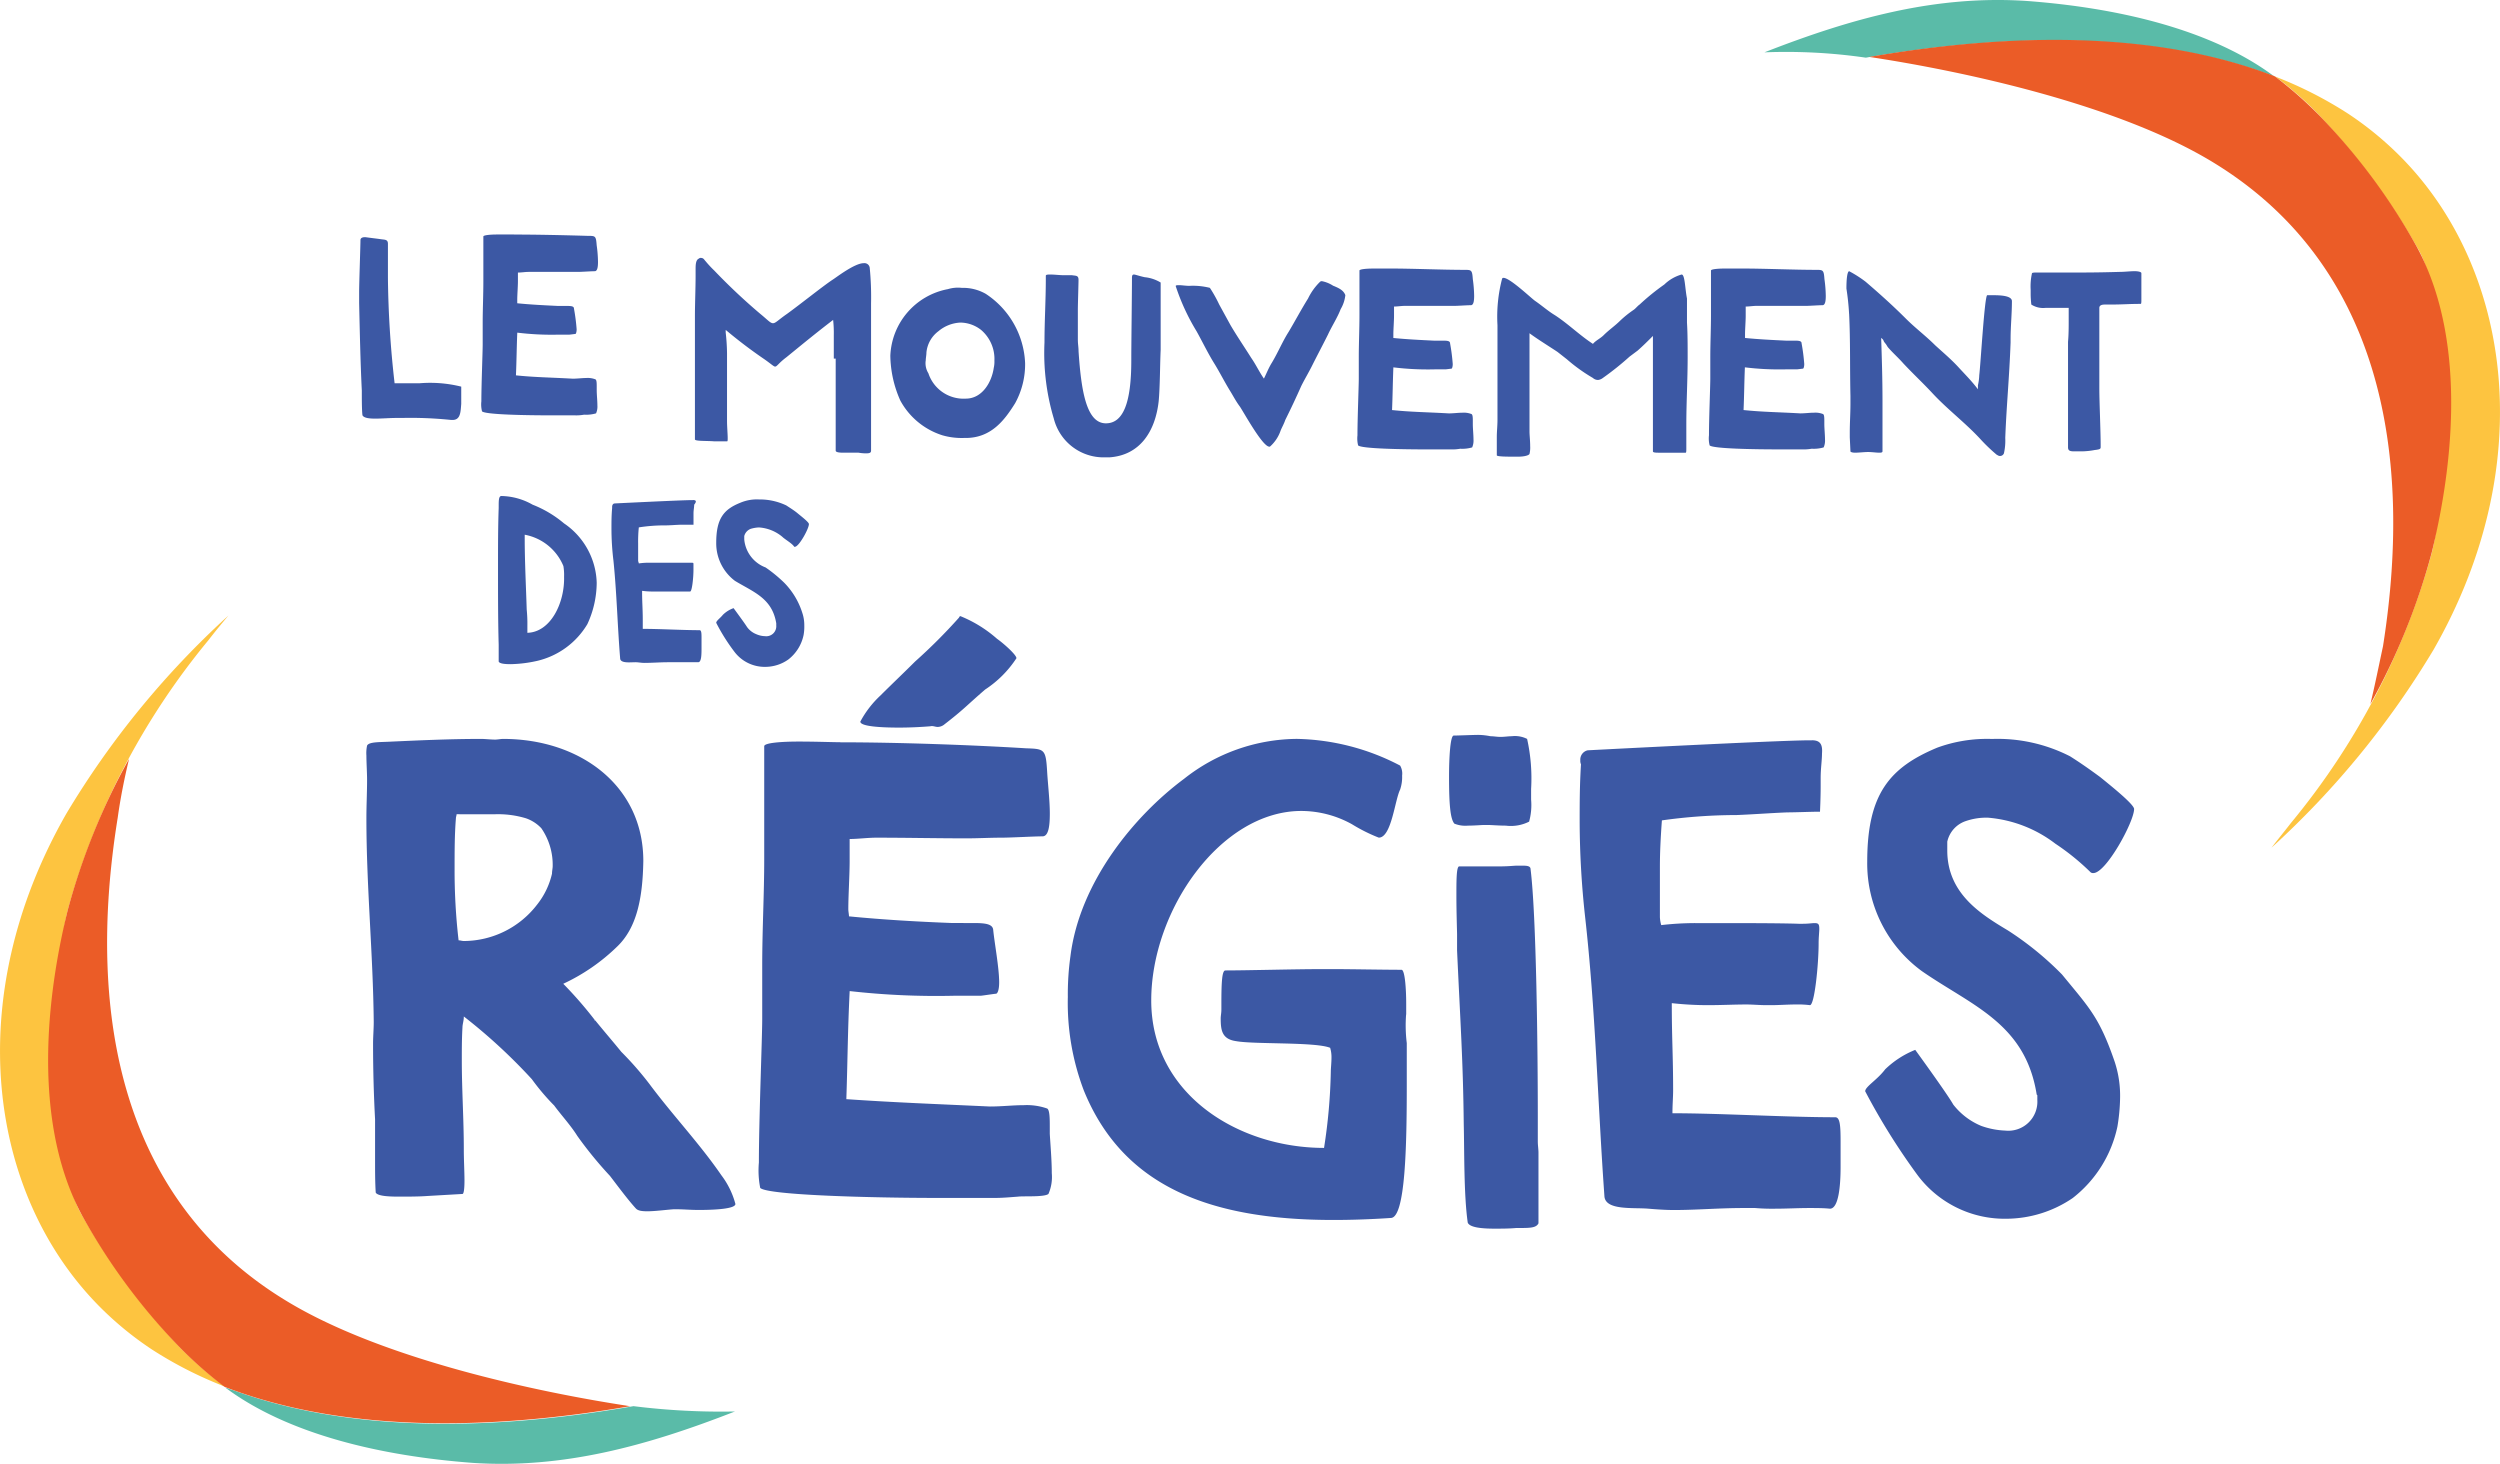 <svg xmlns="http://www.w3.org/2000/svg" width="167.37" height="98" viewBox="0 0 167.37 98"><path d="M192.108,153.428l.045.045v.313a1.946,1.946,0,0,1-2.144,2.055,5.386,5.386,0,0,1-1.608-.313,4.587,4.587,0,0,1-1.876-1.429c-.4-.715-2.546-3.663-2.546-3.663a6.229,6.229,0,0,0-2.01,1.3c-.536.715-1.34,1.161-1.34,1.474a44.242,44.242,0,0,0,3.484,5.584,7.283,7.283,0,0,0,5.986,2.948,7.93,7.93,0,0,0,4.422-1.385,8.206,8.206,0,0,0,2.993-4.78,12.722,12.722,0,0,0,.179-1.876,7.269,7.269,0,0,0-.357-2.457c-1.027-2.993-1.7-3.618-3.529-5.852a20.879,20.879,0,0,0-3.618-2.948c-1.787-1.072-4.065-2.457-4.065-5.36V136.5a1.879,1.879,0,0,1,1.251-1.385,4.227,4.227,0,0,1,1.474-.223,8.578,8.578,0,0,1,4.512,1.742,15.919,15.919,0,0,1,2.367,1.921.268.268,0,0,0,.179.045c.849,0,2.725-3.44,2.725-4.288,0-.313-1.563-1.563-2.278-2.144-.67-.491-1.3-.938-2.01-1.385a10.655,10.655,0,0,0-5.226-1.161,9.709,9.709,0,0,0-3.663.581c-3.216,1.34-4.69,3.127-4.69,7.639a8.926,8.926,0,0,0,3.663,7.326c3.35,2.323,6.924,3.484,7.683,8.264m-15.054-23.72h-.134c-2.1,0-14.875.67-14.875.67a.637.637,0,0,0-.491.67.567.567,0,0,0,.045.268c-.089,1.385-.089,2.635-.089,3.886a59.372,59.372,0,0,0,.357,6.254c.715,6.343.849,12.463,1.3,18.761.045.983,1.921.759,2.948.849.536.045,1.161.089,1.7.089,1.519,0,3.038-.134,4.646-.134h.8a12.993,12.993,0,0,0,1.34.045c.759,0,1.519-.045,2.278-.045.447,0,.983,0,1.385.045.581,0,.715-1.519.715-2.814v-1.7c0-1.072-.045-1.608-.357-1.608-3.216,0-7.728-.268-10.9-.268,0-.581.045-1.072.045-1.519,0-2.412-.089-3.395-.089-5.852a22.035,22.035,0,0,0,2.457.134c.893,0,1.7-.045,2.546-.045.4,0,.893.045,1.3.045h.4c.447,0,1.072-.045,1.563-.045a6.606,6.606,0,0,1,.983.045c.313,0,.581-2.77.581-4.11,0-.447.045-.8.045-.983,0-.313-.045-.4-.313-.4-.179,0-.4.045-.8.045h-.268c-1.251-.045-3.886-.045-5.628-.045h-1.206a19.891,19.891,0,0,0-2.367.134,2.242,2.242,0,0,1-.089-.536V138.2c0-.938.045-1.921.134-3.127a36.128,36.128,0,0,1,5-.357c1.117-.045,2.278-.134,3.395-.179.581,0,1.563-.045,2.189-.045,0,0,.045-.893.045-1.7v-.536c0-.67.089-1.206.089-1.653.045-.581-.089-.893-.67-.893m-20.727,8.443h-2.9c-.179.045-.179.938-.179,1.965,0,1.117.045,2.412.045,2.591v1.072c.223,4.914.4,7.326.447,11.614.045,1.787,0,4.735.268,6.611.134.313.893.4,1.787.4.447,0,.983,0,1.474-.045h.357c.67,0,.983-.045,1.117-.313v-4.735c0-.223-.045-.491-.045-.759V154.9c0-4.2-.089-13.49-.491-16.617-.045-.179-.313-.179-.581-.179h-.313c-.223,0-.536.045-.983.045m-3.261-8.755c-.223,0-.313,1.385-.313,2.77,0,1.876.089,2.814.357,3.127a1.926,1.926,0,0,0,.893.134c.447,0,.938-.045,1.117-.045h.179c.313,0,.759.045,1.251.045a2.705,2.705,0,0,0,1.563-.268,4.185,4.185,0,0,0,.134-1.474v-.715a12.189,12.189,0,0,0-.268-3.35,1.811,1.811,0,0,0-1.027-.179c-.223,0-.491.045-.759.045-.223,0-.447-.045-.67-.045a4.425,4.425,0,0,0-.8-.089h-.045c-.268,0-1.385.045-1.608.045M149.9,148.068v-.715c0-1.027-.089-2.278-.313-2.278-1.251,0-3.35-.045-4.735-.045h-.491c-1.921,0-5.092.089-6.566.089-.223,0-.268.759-.268,2.233v.4c0,.223-.045.4-.045.581,0,.8.089,1.385,1.027,1.519,1.206.223,5.316.045,6.3.447a2.176,2.176,0,0,1,.089.67c0,.313-.045.715-.045.938A37.223,37.223,0,0,1,144.4,157c-5.718,0-11.569-3.574-11.569-9.872,0-6.03,4.646-12.686,10.051-12.686a7.021,7.021,0,0,1,3.395.893,11.08,11.08,0,0,0,1.787.893c.849,0,1.072-2.5,1.429-3.216a2.61,2.61,0,0,0,.134-.938,1.06,1.06,0,0,0-.134-.67,15.5,15.5,0,0,0-6.924-1.787,12.294,12.294,0,0,0-7.549,2.68c-3.306,2.457-6.968,6.879-7.594,11.837a18.423,18.423,0,0,0-.179,2.77,16.5,16.5,0,0,0,1.072,6.254c2.635,6.477,8.532,8.666,16.706,8.666,1.206,0,2.546-.045,3.842-.134.983,0,1.072-4.869,1.072-8.889v-2.814a9.65,9.65,0,0,1-.045-1.921m-37.88-18.225c-.447,0-1.653-.045-2.77-.045-1.206,0-2.323.089-2.323.313v7.549c0,2.367-.134,4.69-.134,7.147v3.574c0,1.251-.223,6.745-.223,9.6a6.023,6.023,0,0,0,.089,1.7c.491.491,7.594.67,11.882.67h3.842c.491,0,.983-.045,1.563-.089.357-.045,1.742.045,2.01-.179a2.838,2.838,0,0,0,.223-1.385c0-.849-.089-1.876-.134-2.636v-.447c0-.536,0-1.161-.179-1.251a4.13,4.13,0,0,0-1.563-.223c-.715,0-1.474.089-2.233.089h-.045c-3.886-.179-6.343-.268-9.6-.491.089-2.68.089-4.512.223-7.236a51.651,51.651,0,0,0,6.968.313H121.4c.089,0,.938-.134,1.027-.134.134,0,.223-.313.223-.759,0-.983-.313-2.636-.4-3.529-.045-.4-.581-.447-1.34-.447H119.52c-2.323-.089-4.646-.223-6.924-.447,0-.134-.045-.313-.045-.491,0-.893.089-2.278.089-3.216V136.32c.536,0,1.206-.089,1.787-.089,2.055,0,4.065.045,6.03.045.8,0,1.563-.045,2.323-.045.67,0,2.189-.089,2.77-.089.4,0,.491-.67.491-1.519,0-.893-.134-2.01-.179-2.814-.089-1.519-.179-1.519-1.429-1.563-3.618-.223-8.621-.4-12.418-.4m7.951-8.353a36.721,36.721,0,0,1-2.948,2.948c-.759.759-1.563,1.519-2.323,2.278a6.657,6.657,0,0,0-1.34,1.742c0,.313,1.3.4,2.591.4.8,0,1.563-.045,2.1-.089.179-.045.313.045.491.045a.72.72,0,0,0,.4-.134c1.385-1.072,1.429-1.206,2.77-2.367a7.233,7.233,0,0,0,2.1-2.1c0-.223-.849-.983-1.3-1.3a8.548,8.548,0,0,0-2.457-1.519c-.089.045-.045.045-.089.089m-32.3,13.178h1.206a6.453,6.453,0,0,1,2.1.268A2.564,2.564,0,0,1,92,135.6a4.31,4.31,0,0,1,.759,2.546c0,.134-.045.313-.045.491a5.174,5.174,0,0,1-.983,2.055,6.218,6.218,0,0,1-4.914,2.457c-.134,0-.223-.045-.357-.045a40.553,40.553,0,0,1-.268-4.78c0-1.161,0-2.323.089-3.395,0-.089.045-.179.045-.268Zm5.182,19.476c.491.67,1.117,1.34,1.563,2.055a26.266,26.266,0,0,0,2.189,2.68c.447.581,1.206,1.608,1.742,2.189.134.134.357.179.759.179.491,0,1.161-.089,1.742-.134h.268c.4,0,.893.045,1.429.045,1.206,0,2.457-.089,2.457-.4a5.507,5.507,0,0,0-.938-1.921c-1.474-2.144-3.261-4.02-4.824-6.12a21.488,21.488,0,0,0-1.876-2.144c-.581-.715-1.161-1.385-1.742-2.1h-.045v-.045a27.07,27.07,0,0,0-2.1-2.412,13.063,13.063,0,0,0,3.618-2.5c1.3-1.251,1.7-3.216,1.742-5.718,0-5.092-4.288-8.175-9.381-8.175-.179,0-.357.045-.536.045-.313,0-.67-.045-.938-.045-2.055,0-3.976.089-5.986.179-.759.045-1.519,0-1.653.268a2.389,2.389,0,0,0-.045.67c0,.447.045,1.161.045,1.608,0,.893-.045,1.7-.045,2.591,0,4.6.447,9.068.491,13.624,0,.491-.045.983-.045,1.474,0,1.7.045,3.395.134,5.048v2.635c0,.849,0,1.608.045,2.278.134.223.8.268,1.563.268.581,0,1.34,0,1.921-.045l2.323-.134c.089,0,.134-.357.134-.893,0-.581-.045-1.385-.045-2.1,0-2.01-.134-3.931-.134-5.941,0-.759,0-1.474.045-2.233,0-.179.089-.447.089-.67V148.2a37.064,37.064,0,0,1,4.556,4.2,15.033,15.033,0,0,0,1.474,1.742" transform="translate(-55.758 -80.15)" fill="#3c58a4"/><path d="M193.42,66.746h-1.876c-.179,0-.313,0-.357.045a4.016,4.016,0,0,0-.089,1.117v.313a6.353,6.353,0,0,0,.045.67,1.466,1.466,0,0,0,.938.223h1.563v.8c0,.491,0,.983-.045,1.474V78.45c0,.223.134.268.4.268h.536a4.948,4.948,0,0,0,.849-.089c.4-.045.4-.089.4-.223v-.134c0-.893-.089-2.9-.089-3.752V69.114c0-.179.179-.223.357-.223h.313c.938,0,1.251-.045,2.1-.045.045,0,.045-.134.045-.313V66.791c0-.089-.223-.134-.447-.134-.313,0-.67.045-.938.045-1.563.045-2.233.045-3.708.045m-14.473,2.77c.089,1.787.045,3.618.089,5.494v.536c0,.625-.045,1.251-.045,1.921v.313l.045.938c0,.045.134.089.313.089.223,0,.625-.045.849-.045h.045c.223,0,.536.045.715.045.089,0,.223,0,.223-.089V75.323c0-1.429-.045-2.859-.089-4.2.223.179.089.134.268.357.089.089.134.223.223.313.313.357.67.67.983,1.027.625.67,1.3,1.3,1.921,1.965,1.027,1.117,2.233,2.01,3.261,3.127a11.65,11.65,0,0,0,1.072,1.027c.089.045.134.089.223.089a.278.278,0,0,0,.268-.179,3.832,3.832,0,0,0,.089-1.027c.089-2.278.268-3.976.357-6.388v-.223c0-.849.089-1.7.089-2.546,0-.357-.715-.4-1.251-.4h-.4c-.179,0-.447,4.69-.536,5.36a3.447,3.447,0,0,1-.089.67v.268c-.4-.536-.849-.983-1.3-1.474-.491-.536-1.027-.983-1.563-1.474-.625-.625-1.34-1.161-1.965-1.787-.849-.849-1.742-1.653-2.68-2.457a7.8,7.8,0,0,0-1.117-.715c-.134.045-.179.581-.179,1.161a16.985,16.985,0,0,1,.179,1.7m-7.192-3.038h-1.117c-.491,0-.938.045-.938.134v2.993c0,.938-.045,1.876-.045,2.814v1.429c0,.491-.089,2.68-.089,3.8a1.874,1.874,0,0,0,.045.67c.223.223,2.993.268,4.69.268h1.519a2.95,2.95,0,0,0,.625-.045,2.343,2.343,0,0,0,.8-.089,1.131,1.131,0,0,0,.089-.536c0-.313-.045-.715-.045-1.027v-.179c0-.223,0-.447-.089-.491a1.42,1.42,0,0,0-.625-.089c-.268,0-.581.045-.893.045h0c-1.563-.089-2.5-.089-3.8-.223.045-1.072.045-1.787.089-2.859a18.865,18.865,0,0,0,2.77.134h.715c.045,0,.357-.045.4-.045s.089-.134.089-.313a12.993,12.993,0,0,0-.179-1.385c0-.179-.223-.179-.536-.179H174.7c-.938-.045-1.831-.089-2.725-.179V70.9c0-.357.045-.893.045-1.251v-.625c.223,0,.491-.045.715-.045h3.306c.268,0,.849-.045,1.117-.045.179,0,.223-.268.223-.625a8.7,8.7,0,0,0-.089-1.117c-.045-.625-.089-.625-.581-.625-1.474,0-3.44-.089-4.958-.089m-4.02.4a2.73,2.73,0,0,0-1.161.67,15.491,15.491,0,0,0-1.653,1.34c-.134.089-.268.268-.4.357a6.961,6.961,0,0,0-.893.715c-.357.357-.759.625-1.117.983-.223.223-.536.357-.715.581-.893-.581-1.653-1.34-2.546-1.921-.447-.268-.849-.625-1.3-.938-.223-.134-1.7-1.563-2.144-1.563-.045,0-.045,0-.089.045a10.032,10.032,0,0,0-.313,3.127v6.343c0,.4-.045.759-.045,1.161v1.206c0,.089.759.089.983.089h.491c.223,0,.625-.045.715-.179a1.841,1.841,0,0,0,.045-.536c0-.357-.045-.715-.045-.983V70.811c.536.4,1.34.893,1.876,1.251l.625.491a11.388,11.388,0,0,0,1.742,1.251.507.507,0,0,0,.357.134.667.667,0,0,0,.313-.134,19.261,19.261,0,0,0,1.787-1.429l.536-.4c.357-.313.67-.625,1.027-.983v7.728c0,.089.223.089.447.089H168c.045,0,.045-.134.045-.313V76.931c0-1.474.089-2.993.089-4.512,0-.8,0-1.563-.045-2.323V68.488c-.134-.67-.134-1.608-.357-1.608m-19.521-.4H147.1c-.491,0-.938.045-.938.134v2.993c0,.938-.045,1.876-.045,2.814v1.429c0,.491-.089,2.68-.089,3.8a1.874,1.874,0,0,0,.045.67c.223.223,2.993.268,4.69.268h1.519a2.95,2.95,0,0,0,.625-.045,2.343,2.343,0,0,0,.8-.089,1.131,1.131,0,0,0,.089-.536c0-.313-.045-.715-.045-1.027v-.179c0-.223,0-.447-.089-.491a1.42,1.42,0,0,0-.625-.089c-.268,0-.581.045-.893.045h0c-1.563-.089-2.5-.089-3.8-.223.045-1.072.045-1.787.089-2.859a18.865,18.865,0,0,0,2.77.134h.715c.045,0,.357-.045.4-.045s.089-.134.089-.313a13,13,0,0,0-.179-1.385c0-.179-.223-.179-.536-.179h-.536c-.938-.045-1.831-.089-2.725-.179V70.9c0-.357.045-.893.045-1.251v-.625c.223,0,.491-.045.715-.045H152.5c.268,0,.849-.045,1.117-.045.179,0,.223-.268.223-.625a8.7,8.7,0,0,0-.089-1.117c-.045-.625-.089-.625-.581-.625-1.474,0-3.44-.089-4.958-.089m-3.8,1.161a2.108,2.108,0,0,0-.759-.313.164.164,0,0,0-.134.045,3.952,3.952,0,0,0-.8,1.117c-.447.715-.849,1.474-1.3,2.233-.4.625-.715,1.385-1.117,2.055-.223.357-.357.715-.536,1.072-.313-.447-.536-.938-.849-1.385-.447-.715-.938-1.429-1.385-2.189l-.759-1.385a8.993,8.993,0,0,0-.625-1.117,4.647,4.647,0,0,0-1.385-.134c-.223,0-.491-.045-.67-.045-.134,0-.268,0-.223.089a14.342,14.342,0,0,0,1.385,2.993c.4.715.759,1.474,1.206,2.189.357.581.67,1.206,1.027,1.787.223.357.4.715.67,1.072.268.4,1.519,2.68,1.965,2.68h.045a2.523,2.523,0,0,0,.715-1.072c.089-.223.223-.447.313-.715q.536-1.072,1.072-2.278c.223-.447.491-.893.715-1.34.357-.715.715-1.385,1.072-2.1.268-.581.625-1.117.849-1.7a2.334,2.334,0,0,0,.313-.938c-.134-.357-.491-.491-.8-.625M127.309,71.3V69.248c0-.4.045-1.742.045-2.01,0-.313-.179-.268-.447-.313h-.581c-.223,0-.581-.045-.849-.045-.179,0-.313,0-.313.089v.223c0,1.385-.089,2.814-.089,4.244a15.325,15.325,0,0,0,.625,5.092A3.437,3.437,0,0,0,129.1,79.12h.313c2.055-.134,3.082-1.742,3.306-3.752.089-.893.089-2.5.134-3.44V67.416a2.535,2.535,0,0,0-1.072-.357c-.4-.089-.625-.179-.715-.179s-.134.045-.134.223c0,.983-.045,4.378-.045,5.405v.134c0,2.814-.536,4.2-1.7,4.2-1.3,0-1.653-2.144-1.831-4.824,0-.268-.045-.491-.045-.715m-10.185,1.34c0-.179.045-.357.045-.536a2.013,2.013,0,0,1,.8-1.429,2.46,2.46,0,0,1,1.474-.581,2.282,2.282,0,0,1,1.385.491,2.549,2.549,0,0,1,.893,2.055,1.832,1.832,0,0,1-.045.491c-.134.938-.759,2.055-1.876,2.055a2.48,2.48,0,0,1-2.5-1.7,1.269,1.269,0,0,1-.179-.849m1.474-4.78a4.731,4.731,0,0,0-3.842,4.467,7.6,7.6,0,0,0,.67,2.993,4.881,4.881,0,0,0,2.814,2.323,4.635,4.635,0,0,0,1.429.179h.134c1.742,0,2.635-1.251,3.306-2.323a5.4,5.4,0,0,0,.67-2.68,5.829,5.829,0,0,0-2.635-4.646,3.069,3.069,0,0,0-1.608-.4,2.311,2.311,0,0,0-.938.089m-7.5,4.646v6.164c0,.089.179.134.447.134h1.072a2.79,2.79,0,0,0,.536.045c.223,0,.313-.045.313-.179V68.8a20.2,20.2,0,0,0-.089-2.367.356.356,0,0,0-.4-.313c-.625,0-1.876.983-2.1,1.117-.67.447-2.055,1.563-3.038,2.278-.581.4-.759.625-.938.625s-.357-.223-.849-.625a39.933,39.933,0,0,1-3.082-2.9,7.416,7.416,0,0,1-.581-.625c-.089-.089-.134-.223-.313-.223a.164.164,0,0,0-.134.045c-.223.089-.223.447-.223.759v.4c0,.849-.045,1.831-.045,2.725v8.219c0,.134.8.089,1.3.134h.849c.045,0,.045-.089.045-.223,0-.268-.045-.759-.045-1.161V72.151a13.528,13.528,0,0,0-.089-1.385v-.179a32.069,32.069,0,0,0,2.591,1.965c.447.313.625.491.715.491.134,0,.223-.223.759-.625,1.206-.983,1.965-1.608,3.127-2.5a7.907,7.907,0,0,1,.045,1.027v1.563ZM89.563,64.2H88.447c-.491,0-.938.045-.938.134v2.993c0,.938-.045,1.876-.045,2.814V71.57c0,.491-.089,2.68-.089,3.8a1.874,1.874,0,0,0,.045.67c.223.223,2.993.268,4.69.268h1.519a2.95,2.95,0,0,0,.625-.045,2.343,2.343,0,0,0,.8-.089,1.131,1.131,0,0,0,.089-.536c0-.313-.045-.715-.045-1.027v-.223c0-.223,0-.447-.089-.491a1.42,1.42,0,0,0-.625-.089c-.268,0-.581.045-.893.045h0c-1.563-.089-2.5-.089-3.8-.223.045-1.072.045-1.787.089-2.859a18.865,18.865,0,0,0,2.77.134h.715c.045,0,.357-.045.4-.045s.089-.134.089-.313a13,13,0,0,0-.179-1.385c0-.179-.223-.179-.536-.179h-.536c-.938-.045-1.831-.089-2.725-.179v-.223c0-.357.045-.893.045-1.251v-.581c.223,0,.491-.045.715-.045h3.306c.268,0,.849-.045,1.117-.045.179,0,.223-.268.223-.625a8.7,8.7,0,0,0-.089-1.117c-.045-.625-.089-.625-.581-.625-1.474-.045-3.44-.089-4.958-.089m-9.961.179h-.045c-.179,0-.268.089-.268.179,0,.357-.089,2.9-.089,3.484V68.8c.045,2.01.089,4.065.179,5.852v.223c0,.268,0,1.161.045,1.429.089.179.447.223.849.223.447,0,.983-.045,1.429-.045h.357a26.543,26.543,0,0,1,3.306.134h.089c.536,0,.536-.536.581-1.072V74.385a8.624,8.624,0,0,0-2.814-.223H81.567a67.073,67.073,0,0,1-.447-7.058V64.825c0-.313-.223-.268-.491-.313-.313-.045-.715-.089-1.027-.134" transform="translate(-55.149 -48.501)" fill="#3c58a4"/><path d="M118.627,111.932h0v.134a.67.67,0,0,1-.759.715,1.542,1.542,0,0,1-.581-.134,1.4,1.4,0,0,1-.625-.491c-.134-.223-.893-1.251-.893-1.251a1.945,1.945,0,0,0-.715.447c-.179.223-.447.4-.447.536a12.91,12.91,0,0,0,1.206,1.921,2.542,2.542,0,0,0,2.1,1.027,2.674,2.674,0,0,0,1.519-.491,2.78,2.78,0,0,0,1.027-1.653,3.164,3.164,0,0,0,.045-.625,2.6,2.6,0,0,0-.134-.849,5.046,5.046,0,0,0-1.206-2.01,9.587,9.587,0,0,0-1.251-1.027,2.218,2.218,0,0,1-1.429-1.876v-.223a.7.7,0,0,1,.447-.491,2.242,2.242,0,0,1,.536-.089,2.716,2.716,0,0,1,1.563.625c.179.179.67.447.8.67h.045c.268,0,.938-1.206.938-1.519,0-.134-.536-.536-.8-.759-.223-.179-.447-.313-.715-.491a4.12,4.12,0,0,0-1.831-.4,2.841,2.841,0,0,0-1.251.223c-1.117.447-1.608,1.072-1.608,2.68a3.142,3.142,0,0,0,1.251,2.546c1.251.759,2.5,1.161,2.77,2.859m-5.584-8.264H113c-.715,0-5.182.223-5.182.223-.134,0-.179.134-.179.223v.089c-.045.491-.045.938-.045,1.34a17.991,17.991,0,0,0,.134,2.189c.223,2.189.268,4.333.447,6.522,0,.357.67.268,1.027.268.179,0,.4.045.581.045.536,0,1.072-.045,1.608-.045h2.01c.223,0,.223-.536.223-.983v-.581c0-.357,0-.581-.134-.581-1.117,0-2.68-.089-3.8-.089v-.536c0-.849-.045-1.161-.045-2.01a5.406,5.406,0,0,0,.849.045h2.367c.134,0,.223-.983.223-1.429V108c0-.134,0-.134-.134-.134h-2.725a4.593,4.593,0,0,0-.8.045c0-.045-.045-.134-.045-.179v-1.161a9.352,9.352,0,0,1,.045-1.072,11.017,11.017,0,0,1,1.742-.134c.4,0,.8-.045,1.161-.045h.759v-.759c0-.223.045-.4.045-.581.179-.223.134-.313-.089-.313m-11.078,8.889v-.447a9.714,9.714,0,0,0-.045-1.117c-.045-1.474-.134-3.216-.134-4.78v-.223a3.488,3.488,0,0,1,2.591,2.1,3.611,3.611,0,0,1,.045.715c.045,1.742-.893,3.708-2.457,3.752m-1.742-9.157c-.179,0-.179.313-.179.715v.089c-.045,1.206-.045,2.591-.045,4.02,0,1.787,0,3.574.045,5.137v1.117c.045.134.357.179.8.179a8.791,8.791,0,0,0,1.787-.223,5.325,5.325,0,0,0,3.35-2.457,6.654,6.654,0,0,0,.625-2.77,4.967,4.967,0,0,0-2.189-3.976,7.477,7.477,0,0,0-2.1-1.251,4.364,4.364,0,0,0-2.1-.581" transform="translate(-66.658 -70.191)" fill="#3c58a4"/><path d="M40.654,121.3A58.665,58.665,0,0,0,29.8,134.567c-7.1,12.418-5.182,25.506,2.189,32.966a22.2,22.2,0,0,0,3.529,2.9,26.739,26.739,0,0,0,4.914,2.5l-.536-.4a28.92,28.92,0,0,1-2.5-2.233,47.375,47.375,0,0,1-6.522-8.8c-2.233-3.663-2.1-15.947-.983-20.459a48.708,48.708,0,0,1,9.425-18.091c.447-.581.893-1.117,1.34-1.653" transform="translate(-25.358 -80.095)" fill="#fdc440"/><path d="M86.438,238.251c-9.693,1.7-19.119,1.742-26.8-1.072-.179-.045-.357-.134-.536-.179,4.244,3.172,10.542,4.6,16.572,5.048,6.03.4,11.614-1.117,17.555-3.44a47.249,47.249,0,0,1-6.79-.357" transform="translate(-44.028 -144.112)" fill="#5abba8"/><path d="M37.99,142.8a44.361,44.361,0,0,0-4.11,10.14c-1.117,4.512-2.68,13.669.983,20.459a41.308,41.308,0,0,0,6.522,8.8,27.48,27.48,0,0,0,2.993,2.635c7.728,2.993,17.332,2.993,27.159,1.3-6.209-.938-16.706-3.172-23.094-7.1-10.765-6.566-13.4-18.761-11.212-32.3.179-1.3.447-2.636.759-3.931" transform="translate(-29.35 -91.991)" fill="#eb5c27"/><path d="M365.8,92.138a58.664,58.664,0,0,0,10.855-13.267c7.1-12.418,5.182-25.506-2.189-32.966a22.2,22.2,0,0,0-3.529-2.9,26.741,26.741,0,0,0-4.914-2.5,14.531,14.531,0,0,1,1.3,1.027,19.079,19.079,0,0,1,1.7,1.608,47.375,47.375,0,0,1,6.522,8.8c2.233,3.663,2.1,15.947.983,20.459A48.707,48.707,0,0,1,367.1,90.485c-.447.581-.893,1.117-1.3,1.653" transform="translate(-213.726 -35.388)" fill="#fdc440"/><path d="M296.59,32.917c9.6-1.653,18.94-1.7,26.578.983.268.089.536.179.759.268-4.244-3.172-10.542-4.6-16.572-5.048-6.03-.4-11.614,1.117-17.555,3.44a37.133,37.133,0,0,1,6.79.357" transform="translate(-171.675 -29.056)" fill="#5abba8"/><path d="M339.047,79.511a44.363,44.363,0,0,0,4.11-10.14c1.117-4.512,2.68-13.669-.983-20.459a41.307,41.307,0,0,0-6.522-8.8,27.479,27.479,0,0,0-2.993-2.636c-7.728-2.993-17.332-2.993-27.159-1.3,6.209.938,16.706,3.172,23.094,7.1C339.4,49.9,342.04,62.09,339.9,75.625c-.268,1.251-.536,2.591-.849,3.886" transform="translate(-180.362 -32.365)" fill="#eb5c27"/></svg>